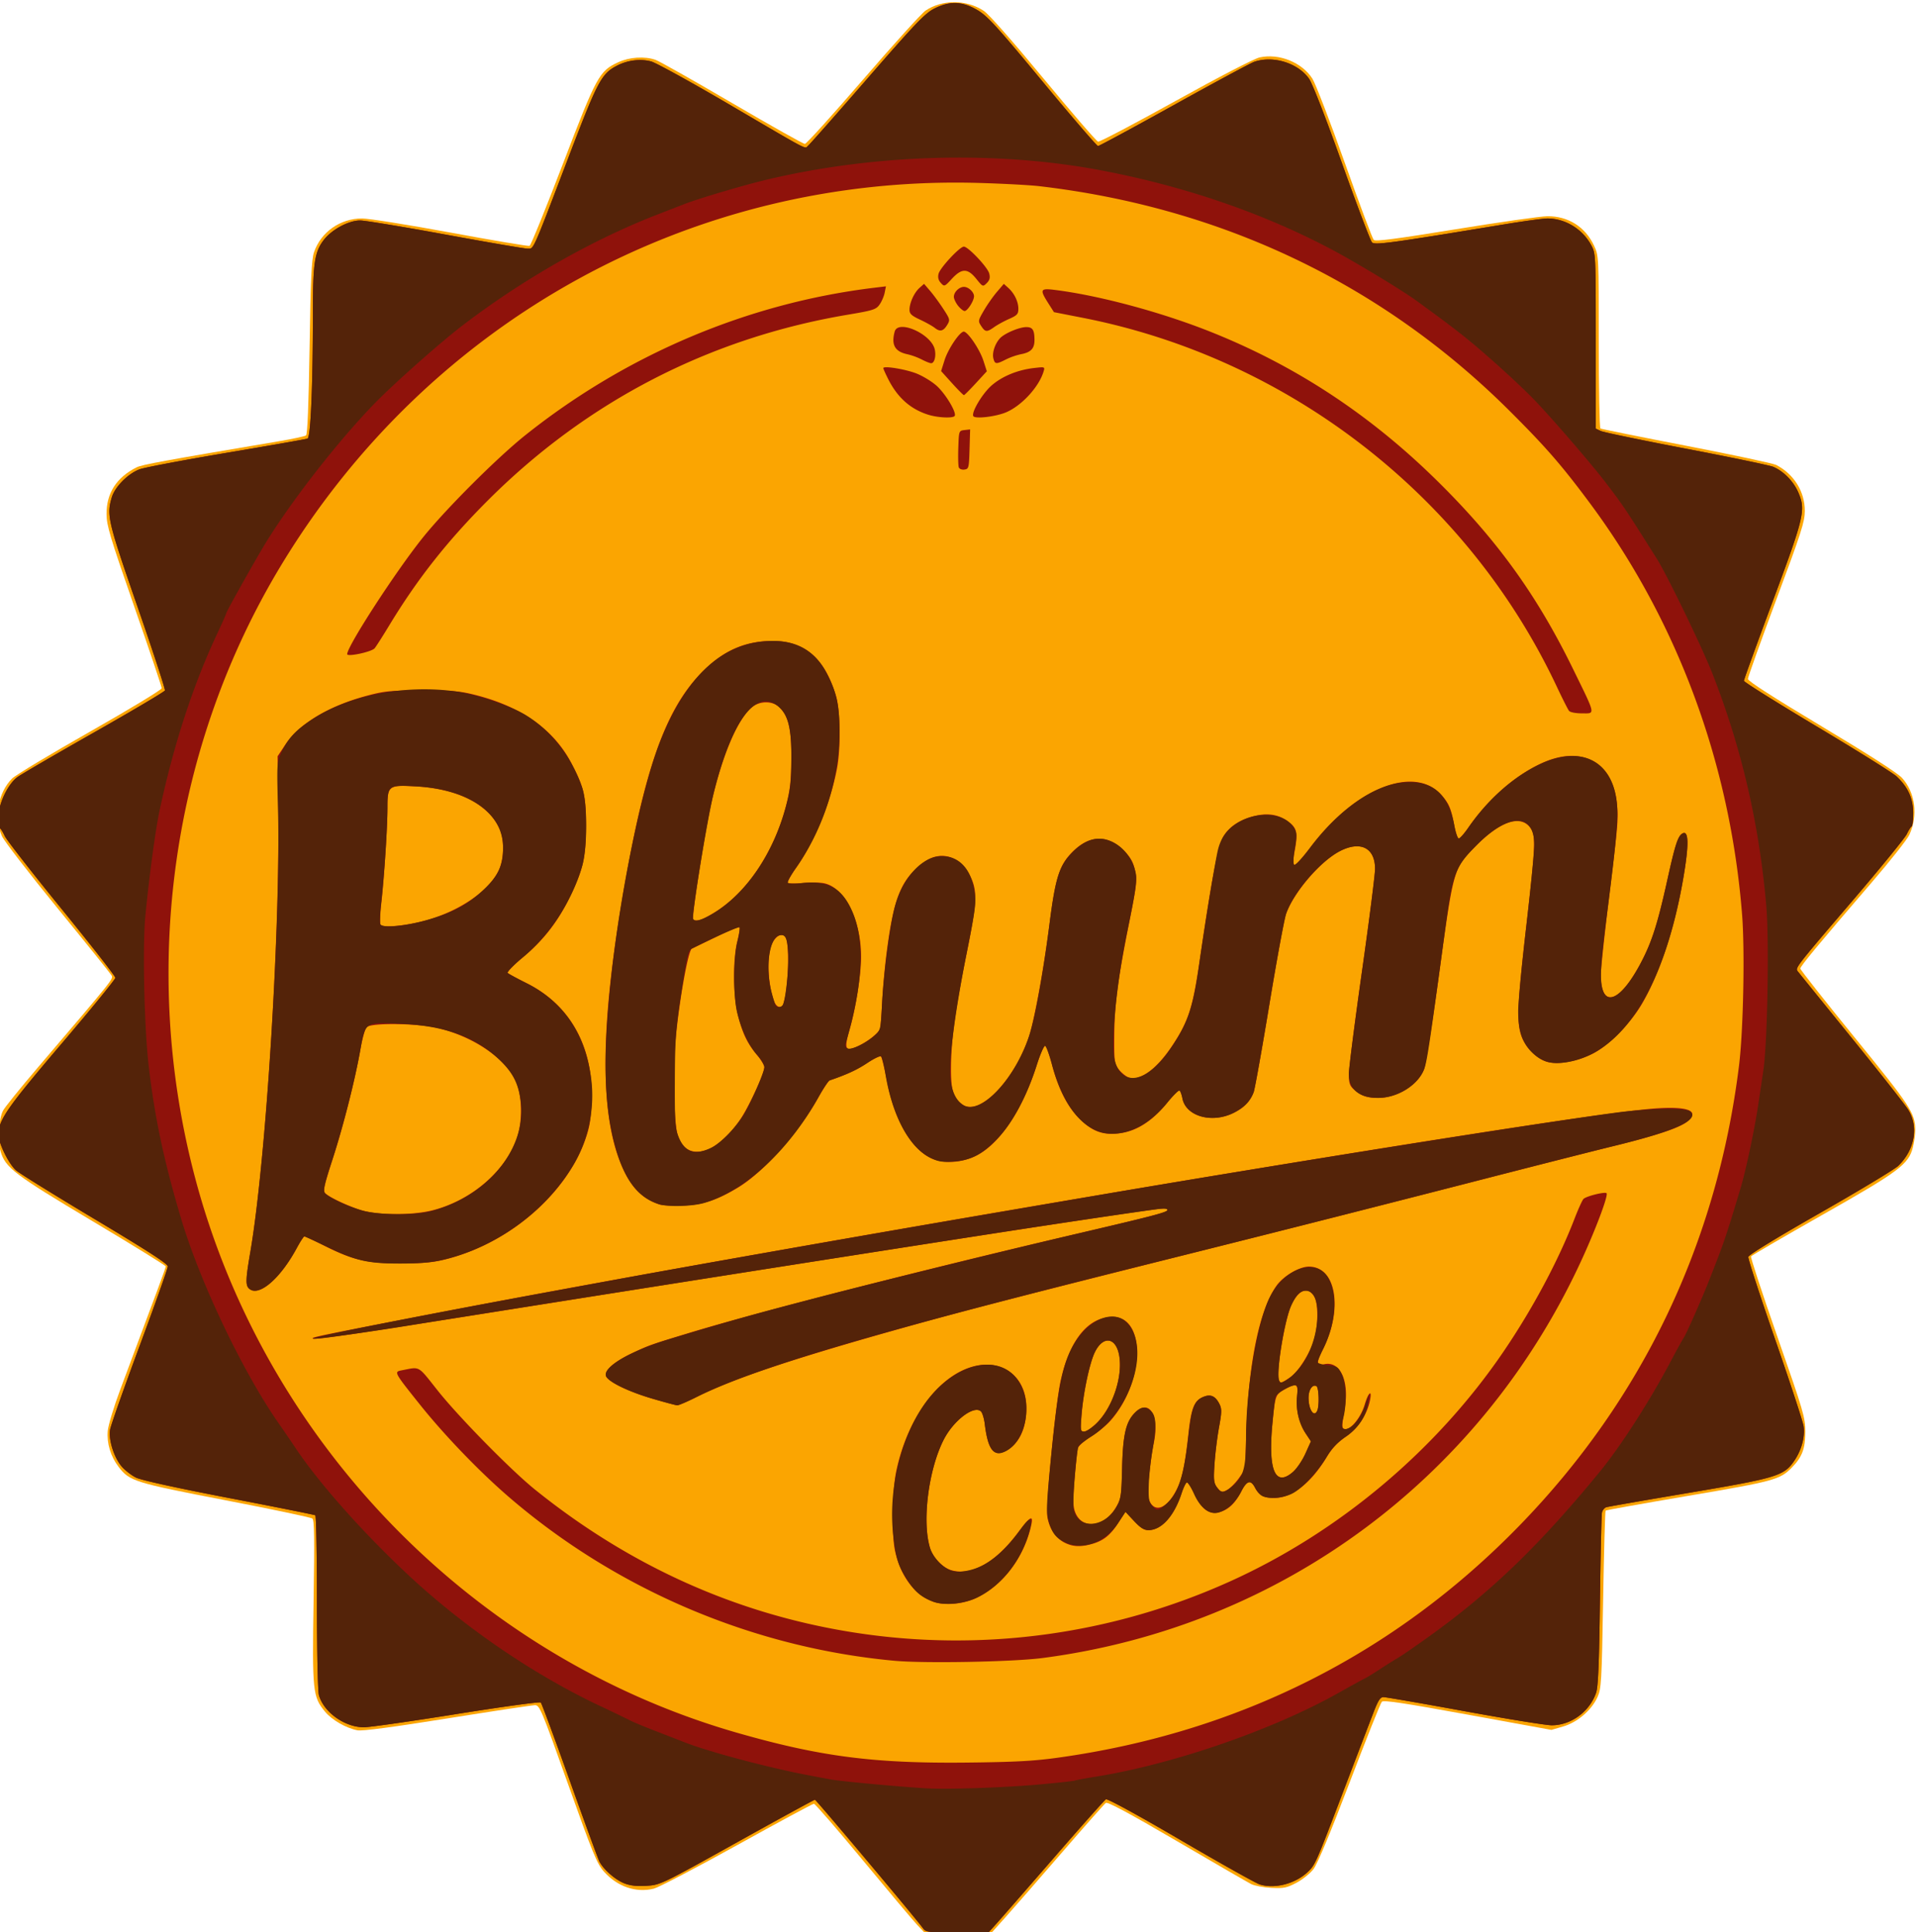 <?xml version="1.0" encoding="UTF-8"?>
<svg width="752.92" height="759.02" version="1.1" viewBox="0 0 199.21 200.82" xmlns="http://www.w3.org/2000/svg" xmlns:cc="http://creativecommons.org/ns#" xmlns:dc="http://purl.org/dc/elements/1.1/" xmlns:rdf="http://www.w3.org/1999/02/22-rdf-syntax-ns#">
 <path d="m95.32 200.07c-0.408-0.43-2.94-3.442-5.626-6.69-2.686-3.25-4.986-5.907-5.112-5.907s-3.714 1.933-7.975 4.296c-4.26 2.362-8.152 4.397-8.649 4.522-1.86 0.467-3.816-0.2-5.207-1.778-0.717-0.813-1.158-1.89-3.728-9.104-2.758-7.74-2.943-8.182-3.427-8.182-0.281 0-4.379 0.619-9.107 1.376-5.728 0.917-8.842 1.33-9.336 1.237-1.173-0.22-2.654-1.067-3.367-1.927-1.29-1.554-1.35-2.125-1.199-11.482 0.106-6.577 0.08-8.437-0.125-8.603-0.144-0.116-4.208-0.972-9.032-1.902-9.474-1.827-9.97-1.982-11.108-3.472-0.824-1.078-1.237-2.45-1.125-3.732 0.053-0.597 0.64-2.537 1.31-4.324 4.1-10.95 4.718-12.625 4.718-12.775 0-0.091-3.416-2.202-7.592-4.692-8.166-4.867-9.096-5.576-9.58-7.3-0.324-1.158-0.187-3.335 0.265-4.202 0.177-0.34 1.806-2.358 3.62-4.486 8.037-9.427 7.856-9.201 7.645-9.577-0.11-0.195-2.62-3.32-5.579-6.942-2.958-3.622-5.567-7.003-5.797-7.513-0.871-1.927-0.414-4.534 1.051-5.997 0.356-0.355 4-2.548 8.098-4.873s7.45-4.355 7.45-4.511c0-0.157-1.287-3.985-2.861-8.507-2.508-7.208-2.863-8.39-2.872-9.582-0.016-2.185 1.028-3.815 3.117-4.868 0.554-0.279 2.78-0.687 14.764-2.708 1.44-0.242 2.721-0.518 2.846-0.612 0.155-0.115 0.275-3.077 0.371-9.14 0.115-7.154 0.207-9.156 0.46-9.894 0.718-2.105 2.719-3.515 4.99-3.515 0.688 0 4.836 0.662 9.215 1.47 4.38 0.809 8.069 1.43 8.197 1.381s1.678-3.862 3.444-8.473c3.532-9.218 3.791-9.695 5.758-10.61 1.176-0.546 2.756-0.649 3.895-0.252 0.385 0.134 3.968 2.157 7.963 4.496 3.995 2.338 7.394 4.246 7.553 4.239 0.158-7e-3 2.88-3.018 6.048-6.69 3.168-3.673 6.09-6.9 6.493-7.169 1.743-1.167 4.24-1.155 6.044 0.028 0.527 0.346 2.947 3.087 6.22 7.048 2.947 3.565 5.494 6.513 5.661 6.55 0.167 0.038 3.795-1.868 8.06-4.235 4.556-2.528 8.155-4.393 8.721-4.52 2.016-0.45 4.412 0.514 5.49 2.21 0.322 0.508 1.833 4.431 3.357 8.719 1.524 4.287 2.88 7.903 3.015 8.035 0.184 0.182 2.273-0.089 8.517-1.104 4.55-0.74 8.838-1.35 9.53-1.356 2.152-0.02 3.94 1.106 4.848 3.055 0.487 1.044 0.488 1.064 0.49 9.973 1e-3 4.91 0.08 8.975 0.176 9.034 0.095 0.059 4.116 0.87 8.935 1.801 4.818 0.932 9.017 1.827 9.33 1.989 1.85 0.954 2.98 2.778 2.973 4.797-4e-3 1.105-0.373 2.253-2.958 9.183-1.625 4.357-2.955 8.074-2.955 8.261 0 0.224 2.605 1.899 7.65 4.918 4.944 2.96 7.904 4.86 8.37 5.374 1.376 1.521 1.68 3.897 0.758 5.903-0.22 0.478-1.979 2.705-3.907 4.947-5.567 6.473-7.425 8.715-7.425 8.96 0 0.125 2.54 3.349 5.645 7.163 5.832 7.165 6.294 7.872 6.294 9.645 0 0.446-0.11 1.245-0.244 1.776-0.445 1.766-1.44 2.508-9.434 7.034-3.998 2.263-7.32 4.199-7.384 4.3-0.063 0.102 1.18 3.887 2.761 8.411 2.696 7.712 2.876 8.324 2.88 9.794 7e-3 1.762-0.326 2.648-1.407 3.751-1.217 1.243-1.842 1.413-10.749 2.925-4.676 0.794-8.545 1.486-8.598 1.538-0.053 0.053-0.168 4.225-0.256 9.271-0.15 8.603-0.187 9.234-0.588 10.116-0.623 1.37-2.087 2.622-3.566 3.052l-1.22 0.354-8.693-1.586c-6.703-1.223-8.747-1.53-8.932-1.337-0.132 0.137-1.64 3.918-3.351 8.402-2.002 5.246-3.336 8.449-3.743 8.982-0.348 0.456-1.149 1.1-1.78 1.431-1.013 0.53-1.322 0.593-2.615 0.526-0.806-0.041-1.749-0.22-2.094-0.397-0.346-0.178-3.822-2.19-7.725-4.472-4.96-2.9-7.18-4.092-7.371-3.959-0.15 0.105-2.225 2.45-4.61 5.21-2.384 2.76-4.99 5.747-5.789 6.638l-1.453 1.62h-7.002z" fill="#fba501"/>
 <path d="m95.95 200.46c-0.81-1.113-11.14-13.406-11.265-13.406-0.08 0-3.722 1.992-8.093 4.426-7.827 4.36-7.969 4.427-9.372 4.52-1.01 0.066-1.688-7e-3 -2.328-0.25-0.927-0.354-2.163-1.43-2.602-2.265-0.136-0.26-1.524-4.047-3.084-8.417s-2.914-8.024-3.01-8.12c-0.094-0.094-4.041 0.447-8.771 1.203-4.73 0.757-9.053 1.375-9.608 1.374-1.999-4e-3 -4.18-1.564-4.677-3.344-0.117-0.422-0.204-4.511-0.205-9.658 0-4.91-0.077-8.974-0.17-9.031-0.093-0.058-4.116-0.863-8.94-1.79-5.45-1.047-9.112-1.85-9.674-2.122-0.498-0.24-1.191-0.782-1.54-1.202-0.783-0.943-1.34-2.739-1.172-3.783 0.068-0.423 1.444-4.33 3.06-8.681 1.615-4.352 2.936-8.082 2.936-8.29 0-0.272-2.1-1.63-7.593-4.912-4.175-2.496-7.861-4.782-8.19-5.082-0.775-0.707-1.81-2.831-1.81-3.713 0-1.504 0.886-2.78 6.566-9.45 3.07-3.605 5.581-6.683 5.581-6.841s-2.51-3.372-5.577-7.142c-3.068-3.77-5.73-7.185-5.917-7.587-0.187-0.403-0.41-0.763-0.497-0.802-0.086-0.038-0.157-0.57-0.157-1.184 0-1.363 0.956-3.384 1.956-4.136 0.364-0.274 3.945-2.36 7.957-4.636s7.334-4.244 7.383-4.374c0.048-0.13-1.231-4.044-2.844-8.697-3.09-8.915-3.231-9.52-2.675-11.38 0.33-1.098 1.696-2.473 2.9-2.916 0.51-0.188 4.58-0.958 9.043-1.711 4.464-0.753 8.242-1.418 8.397-1.477 0.326-0.125 0.556-5.521 0.557-13.094 0-5.13 0.174-6.296 1.123-7.538 0.84-1.1 2.587-2.039 3.794-2.039 0.49 0 4.478 0.659 8.862 1.464 4.385 0.805 8.22 1.464 8.523 1.464 0.673 0 0.436 0.527 4.214-9.373 3.099-8.122 3.469-8.818 5.132-9.666 1.09-0.555 2.405-0.712 3.5-0.418 0.494 0.133 4.075 2.103 7.957 4.377 8.811 5.164 7.953 4.715 8.362 4.378 0.184-0.152 2.951-3.287 6.15-6.967 4.97-5.718 5.977-6.775 6.933-7.266 1.622-0.834 2.917-0.794 4.504 0.14 1.045 0.615 1.993 1.654 6.766 7.422 3.053 3.69 5.648 6.708 5.767 6.708 0.12 0 3.666-1.915 7.881-4.256 4.215-2.342 7.973-4.365 8.35-4.496 1.958-0.681 4.546 0.118 5.703 1.76 0.346 0.492 1.743 4.078 3.417 8.774 1.558 4.368 2.962 8.073 3.121 8.233 0.3 0.3 1.962 0.074 13.757-1.876 2.033-0.336 4.049-0.61 4.478-0.61 1.849 0 3.651 1.104 4.555 2.792 0.459 0.856 0.464 0.972 0.464 9.96v9.092l0.524 0.245c0.288 0.134 4.287 0.964 8.887 1.845 4.6 0.88 8.66 1.725 9.021 1.875 1.077 0.45 2.115 1.508 2.614 2.664 0.787 1.828 0.633 2.483-2.683 11.384-1.632 4.384-2.968 8.073-2.968 8.196 0 0.124 3.416 2.265 7.592 4.76 4.176 2.493 7.904 4.827 8.284 5.185 1.179 1.11 1.717 2.301 1.717 3.798 0 0.724-0.07 1.347-0.157 1.385-0.086 0.039-0.314 0.4-0.506 0.802s-2.722 3.507-5.623 6.9c-5.97 6.981-5.991 7.009-5.708 7.372 0.112 0.143 2.606 3.224 5.542 6.847 2.936 3.622 5.603 7.006 5.926 7.519 1.117 1.774 0.695 4.18-1.027 5.845-0.367 0.356-4.009 2.551-8.092 4.88-4.577 2.61-7.45 4.37-7.49 4.587-0.036 0.195 1.218 4.053 2.786 8.573s2.904 8.597 2.967 9.058c0.15 1.092-0.235 2.478-0.994 3.58-1.066 1.546-1.82 1.774-10.977 3.316-4.493 0.757-8.333 1.426-8.535 1.487-0.201 0.061-0.407 0.316-0.458 0.567-0.05 0.252-0.144 4.381-0.207 9.177-0.086 6.489-0.188 8.928-0.397 9.533-0.681 1.975-2.608 3.389-4.62 3.389-0.573 0-4.645-0.66-9.047-1.464-4.401-0.805-8.195-1.464-8.43-1.464-0.338 0-0.555 0.334-1.05 1.62-0.345 0.892-1.771 4.625-3.172 8.297-2.852 7.48-2.878 7.538-3.703 8.303-1.3 1.205-3.44 1.738-4.965 1.236-0.42-0.139-4.125-2.217-8.231-4.619-4.39-2.566-7.574-4.304-7.725-4.217-0.142 0.082-2.545 2.783-5.34 6.003-2.797 3.22-5.485 6.302-5.973 6.848l-0.89 0.993h-3.24c-2.936 0-3.269-0.037-3.53-0.394zm13.975-17.774c18.75-2.604 34.949-10.745 47.944-24.096 12.8-13.15 20.556-29.382 22.843-47.81 0.45-3.62 0.62-11.95 0.321-15.728-1.244-15.74-6.727-30.543-15.863-42.822-2.89-3.884-4.525-5.764-8.232-9.463-13.234-13.21-29.903-21.189-48.917-23.416-1.037-0.121-3.959-0.276-6.493-0.344-29.538-0.79-56.808 14.177-72.264 39.662-11.427 18.841-14.711 42.053-9.009 63.67 7.306 27.697 29.054 49.959 56.453 57.788 8.585 2.453 14.134 3.168 23.773 3.065 4.952-0.053 6.953-0.16 9.444-0.506zm-16.985-10.076c-14.662-1.352-28.831-7.364-40.005-16.975-3.085-2.653-6.723-6.43-9.292-9.644-2.699-3.377-2.715-3.409-1.912-3.564 1.974-0.38 1.632-0.572 3.77 2.119 2.187 2.75 7.618 8.276 10.102 10.278 9.89 7.968 21.014 12.951 33.148 14.85 13.249 2.072 26.802 0.229 39.077-5.315 11.321-5.113 21.465-13.647 28.449-23.934 3.024-4.455 5.669-9.415 7.36-13.8 0.377-0.978 0.788-1.883 0.914-2.012 0.284-0.29 2.222-0.773 2.398-0.598 0.188 0.188-0.895 3.15-2.29 6.268-10.328 23.072-31.38 38.786-56.325 42.043-3.091 0.403-12.262 0.573-15.394 0.284zm3.971-6.16c-1.867-0.69-3.321-2.64-3.892-5.22-0.385-1.74-0.316-6.27 0.127-8.364 1.108-5.233 4.075-9.467 7.488-10.686 3.268-1.168 6.024 0.731 6.024 4.149 0 2.155-0.767 3.76-2.134 4.466-1.269 0.656-1.865-0.104-2.189-2.789-0.073-0.603-0.26-1.201-0.415-1.33-0.758-0.628-2.86 0.994-3.866 2.983-1.578 3.121-2.25 8.478-1.41 11.223 0.317 1.03 1.342 2.086 2.27 2.335 2.117 0.57 4.594-0.86 6.921-3.993 1.184-1.594 1.564-1.811 1.34-0.765-0.715 3.333-2.873 6.234-5.647 7.589-1.415 0.69-3.375 0.862-4.617 0.403zm13.731-6.11c-0.934-0.468-1.62-1.5-1.802-2.707-0.18-1.196 0.835-11.616 1.37-14.072 0.937-4.306 2.874-6.691 5.432-6.691 3.459 0 3.312 6.751-0.235 10.774-0.45 0.51-1.38 1.273-2.065 1.695-0.73 0.45-1.285 0.95-1.34 1.207-0.05 0.24-0.198 1.634-0.328 3.097-0.178 2.009-0.176 2.84 8e-3 3.397 0.658 1.989 3.025 1.775 4.294-0.388 0.52-0.886 0.56-1.138 0.629-4.038 0.083-3.46 0.382-4.794 1.286-5.736 1.54-1.605 2.66 0.256 1.97 3.27-0.106 0.46-0.3 1.842-0.431 3.072-0.195 1.817-0.187 2.345 0.042 2.823 0.587 1.226 1.826 0.697 2.786-1.19 0.589-1.158 0.877-2.513 1.242-5.837 0.306-2.785 0.616-3.502 1.674-3.879 0.686-0.244 1.16 3e-3 1.558 0.811 0.237 0.484 0.229 0.85-0.056 2.397a39.607 39.607 0 0 0-0.464 3.8c-0.117 1.795-0.089 2.023 0.304 2.498 0.41 0.496 0.463 0.506 1.015 0.205 0.32-0.175 0.867-0.724 1.217-1.22l0.635-0.902 0.134-4.008c0.238-7.16 1.386-12.657 3.156-15.118 0.711-0.989 2.364-1.957 3.339-1.957 2.848 0 3.584 4.43 1.436 8.649-0.675 1.326-0.648 1.699 0.112 1.508 1.667-0.418 2.67 1.66 2.189 4.536-0.338 2.02-0.337 2.118 0.02 2.192 0.573 0.119 1.655-1.215 2.036-2.51 0.377-1.28 0.792-1.662 0.568-0.523-0.303 1.536-1.226 2.945-2.501 3.815-0.896 0.61-1.451 1.206-2.05 2.197-1.6 2.645-3.576 4.182-5.377 4.182-1.111 0-1.607-0.259-2.018-1.052-0.454-0.877-0.854-0.774-1.439 0.372-0.622 1.22-1.31 1.882-2.228 2.145-1.07 0.306-1.847-0.238-2.613-1.828-0.346-0.717-0.715-1.277-0.82-1.243-0.106 0.033-0.346 0.533-0.535 1.11-0.778 2.382-2.085 3.839-3.448 3.84-0.46 1e-3 -0.837-0.239-1.503-0.953l-0.89-0.954-0.727 1.134c-0.83 1.295-1.561 1.882-2.759 2.213-1.183 0.327-1.982 0.29-2.823-0.132zm23.73-7.364c0.39-0.342 0.967-1.195 1.282-1.896l0.573-1.275-0.535-0.807c-0.718-1.083-1.049-2.5-0.906-3.881 0.137-1.324-0.036-1.414-1.327-0.69-0.93 0.522-0.95 0.585-1.245 3.698-0.446 4.722 0.326 6.457 2.158 4.851zm-20.419-5.062c1.693-1.673 2.745-4.858 2.339-7.078-0.344-1.877-1.679-2.026-2.524-0.283-0.535 1.103-1.182 4.17-1.371 6.502-0.132 1.625-0.116 1.733 0.265 1.733 0.224 0 0.805-0.393 1.291-0.874zm22.948-1.338c0.21-0.546 0.144-2.353-0.091-2.498-0.407-0.25-0.829 0.359-0.829 1.195 0 1.269 0.604 2.124 0.92 1.303zm-2.773-3.467c0.758-0.524 1.926-2.345 2.37-3.696 0.503-1.53 0.528-3.974 0.048-4.705-0.65-0.991-1.558-0.674-2.293 0.803-0.707 1.422-1.668 7.086-1.345 7.928 0.143 0.372 0.242 0.345 1.22-0.33zm-66.322 2.266c-2.398-0.703-4.415-1.661-4.794-2.277-0.344-0.558 0.748-1.557 2.7-2.47 1.796-0.84 1.765-0.829 5.864-2.079 6.911-2.108 24.405-6.595 39.167-10.046 9.21-2.153 10.577-2.507 10.577-2.738 0-0.103-0.119-0.186-0.264-0.186-1.082 0-28.165 4.18-64.98 10.031-19.511 3.101-22.99 3.622-23.505 3.517-0.44-0.09 0.405-0.266 12.3-2.565 37.505-7.247 117.11-20.622 127.07-21.35 3.37-0.246 4.65 0.209 3.524 1.251-0.757 0.701-3.024 1.473-7.75 2.64-2.305 0.568-8.95 2.261-14.767 3.762a5839.8 5839.8 0 0 1-28.066 7.124c-20.9 5.252-25.386 6.416-32.673 8.48-10.439 2.958-16.125 4.884-19.737 6.688-1.005 0.502-1.948 0.909-2.094 0.903s-1.303-0.314-2.57-0.685zm-41.952-11.474c-0.345-0.345-0.318-0.994 0.159-3.778 1.616-9.438 3.077-32.6 2.905-46.067l-0.07-5.453 0.784-1.179c1.465-2.206 4.513-4.045 8.46-5.104 1.858-0.498 2.437-0.555 5.732-0.561 3.087-6e-3 3.954 0.065 5.491 0.45 4.864 1.217 8.247 3.614 10.078 7.138 1.3 2.504 1.502 3.378 1.498 6.503-4e-3 3.283-0.283 4.503-1.7 7.423-1.229 2.537-2.703 4.428-4.83 6.203-0.976 0.813-1.696 1.556-1.6 1.65 0.096 0.095 0.975 0.57 1.954 1.057 4.357 2.166 6.779 6.303 6.778 11.582 0 1.51-0.124 2.766-0.36 3.657-1.592 5.994-7.671 11.58-14.586 13.403-1.414 0.372-2.383 0.473-4.713 0.486-3.571 0.022-5.105-0.32-8.023-1.783-1.117-0.56-2.095-1.02-2.175-1.02-0.08-1e-3 -0.436 0.54-0.792 1.2-1.752 3.255-4.02 5.16-4.99 4.193zm19.102-8.108c4.005-1.023 7.527-4.03 8.75-7.473 0.552-1.556 0.58-3.955 0.062-5.516-0.83-2.501-4.284-4.989-8.268-5.956-2.08-0.504-6.953-0.562-7.4-0.088-0.164 0.173-0.455 1.208-0.648 2.3-0.576 3.254-1.733 7.835-2.87 11.364-0.903 2.797-1.025 3.358-0.783 3.595 0.5 0.49 2.853 1.557 4.105 1.86 1.84 0.445 5.129 0.405 7.052-0.086zm-0.713-30.124c3.483-0.965 6.538-3.047 7.557-5.148 0.627-1.293 0.64-3.385 0.03-4.58-1.251-2.448-4.396-3.98-8.642-4.21-2.826-0.154-2.924-0.08-2.924 2.236 0 1.99-0.347 7.336-0.647 9.984-0.12 1.062-0.152 2.04-0.07 2.171 0.207 0.336 2.728 0.093 4.696-0.453zm24.295 29.517c-1.734-0.565-2.877-1.688-3.809-3.74-2.547-5.608-2.403-15.417 0.457-30.995 2.164-11.787 4.377-17.447 8.226-21.043 2.059-1.922 4.188-2.787 6.871-2.792 3.355-6e-3 5.441 1.81 6.6 5.748 0.44 1.49 0.495 5.32 0.109 7.423-0.666 3.616-2.318 7.645-4.284 10.443-0.521 0.742-0.9 1.424-0.843 1.517 0.057 0.092 0.747 0.108 1.533 0.035s1.772-0.068 2.191 0.01c2.172 0.407 3.88 3.754 3.891 7.623 5e-3 1.832-0.54 5.336-1.167 7.495-0.595 2.05-0.5 2.366 0.583 1.934 1.093-0.436 2.477-1.495 2.571-1.967 0.048-0.237 0.142-1.513 0.21-2.835 0.07-1.323 0.27-3.533 0.446-4.912 0.757-5.926 1.514-7.762 3.937-9.543 1.639-1.204 3.682-0.636 4.68 1.302 0.853 1.654 0.822 2.698-0.234 7.925-1.213 6.004-1.652 9.144-1.68 12.023-0.024 2.522 0.23 3.335 1.249 4.001 1.73 1.132 5.26-2.481 6.806-6.965 0.58-1.684 1.558-6.992 2.178-11.818 0.628-4.886 1.027-6.14 2.395-7.517 1.786-1.797 3.705-1.821 5.397-0.067 0.668 0.693 0.927 1.168 1.107 2.034 0.213 1.022 0.156 1.526-0.598 5.295-1.2 6.003-1.545 8.601-1.569 11.832-0.02 2.59 0.02 2.913 0.416 3.45 0.24 0.325 0.684 0.712 0.985 0.86 1.141 0.559 2.991-0.766 4.693-3.36 1.636-2.494 2.072-3.866 2.787-8.785 1.154-7.927 1.856-11.687 2.369-12.69 0.585-1.143 1.868-1.994 3.533-2.342 1.402-0.294 2.515-0.042 3.513 0.796 0.711 0.598 0.786 1.124 0.426 3.019-0.123 0.645-0.134 1.191-0.027 1.298 0.108 0.107 0.812-0.647 1.675-1.792 4.657-6.186 10.828-8.646 13.648-5.44 0.774 0.88 0.994 1.407 1.32 3.162 0.136 0.725 0.34 1.327 0.456 1.34 0.115 0.01 0.56-0.488 0.987-1.109 2.025-2.94 4.806-5.396 7.57-6.687 4.09-1.91 7.355-0.272 7.854 3.94 0.207 1.749 0.188 1.985-0.82 10.254-0.454 3.715-0.825 7.206-0.825 7.757 0 3.534 1.917 2.997 4.122-1.154 1.158-2.182 1.747-4.011 2.773-8.613 0.832-3.735 1.106-4.595 1.556-4.888 0.689-0.446 0.732 1.054 0.131 4.566-0.89 5.208-2.449 9.952-4.312 13.126-1.239 2.111-3.53 4.41-5.2 5.216-1.648 0.796-3.576 1.127-4.667 0.8-1.078-0.322-2.258-1.525-2.665-2.715-0.49-1.438-0.405-3.323 0.512-11.336 1.003-8.762 1.03-9.581 0.335-10.388-1.058-1.227-3.103-0.491-5.571 2.006-2.322 2.349-2.314 2.32-3.77 12.982-0.7 5.118-1.416 9.7-1.592 10.184-0.606 1.663-2.76 3.02-4.794 3.02-1.182 0-1.787-0.22-2.568-0.93-0.374-0.34-0.471-0.654-0.471-1.526 0-0.603 0.613-5.418 1.361-10.7 0.75-5.282 1.362-10.08 1.362-10.664 0-2.12-1.45-2.899-3.527-1.895-2.059 0.995-4.98 4.386-5.748 6.67-0.171 0.51-0.943 4.738-1.714 9.396-0.772 4.658-1.503 8.73-1.624 9.052-0.36 0.951-0.98 1.594-2.062 2.142-2.265 1.145-4.994 0.376-5.348-1.507-0.072-0.385-0.206-0.746-0.297-0.802-0.09-0.057-0.654 0.5-1.251 1.234-1.809 2.225-3.654 3.263-5.802 3.263-1.28 0-2.202-0.441-3.38-1.616-1.227-1.226-2.168-3.085-2.825-5.586-0.271-1.029-0.589-1.902-0.706-1.942-0.118-0.039-0.513 0.869-0.877 2.017-1.435 4.518-3.73 8.014-6.107 9.306-1.557 0.846-3.561 0.985-4.898 0.339-2.084-1.007-3.78-3.981-4.549-7.972-0.252-1.313-0.531-2.47-0.62-2.571-0.088-0.101-0.733 0.198-1.434 0.666-1.057 0.704-2.13 1.2-3.902 1.804-0.124 0.043-0.67 0.868-1.212 1.834-2.094 3.723-5.699 7.745-8.37 9.336-2.203 1.313-3.627 1.773-5.692 1.84-1.037 0.033-2.122-0.017-2.41-0.111zm5.127-5.76c1.029-0.429 2.49-1.85 3.426-3.331 0.899-1.423 2.34-4.606 2.34-5.17 0-0.199-0.337-0.764-0.749-1.256-1.013-1.21-1.506-2.23-1.987-4.11-0.52-2.025-0.554-5.817-0.071-7.738 0.184-0.734 0.282-1.387 0.217-1.452-0.064-0.064-1.134 0.378-2.377 0.983a822.86 822.86 0 0 1-2.574 1.249c-0.375 0.178-1.307 5.395-1.681 9.414-0.286 3.06-0.17 8.741 0.2 9.906 0.526 1.65 1.657 2.172 3.256 1.505zm7.718-15.05c0.553-1.439 0.706-6.545 0.211-7.04-0.407-0.406-1.063-4e-3 -1.411 0.863-0.52 1.299-0.387 4.16 0.274 5.895 0.234 0.613 0.74 0.767 0.926 0.282zm-7.281-9.442c3.435-2.054 6.28-6.24 7.566-11.132 0.433-1.647 0.539-2.56 0.562-4.852 0.031-3.15-0.29-4.556-1.248-5.454-0.681-0.64-1.928-0.668-2.747-0.064-1.53 1.13-3.212 5.079-4.356 10.222-0.627 2.817-2 11.625-1.851 11.867 0.2 0.323 0.867 0.134 2.074-0.587zm88.948-21.054c-0.116-0.144-0.689-1.278-1.273-2.521-9.267-19.702-27.779-34.112-49.235-38.325l-3.017-0.592-0.595-0.937c-0.894-1.406-0.826-1.56 0.608-1.384 4.591 0.563 11.041 2.29 16.18 4.33 8.734 3.468 16.417 8.482 23.325 15.22 6.342 6.187 10.591 12.028 14.379 19.765 2.45 5.006 2.387 4.705 0.979 4.705-0.66 0-1.23-0.11-1.351-0.261zm-126.97-5.891c0-0.832 5.075-8.649 7.883-12.143 2.398-2.983 7.727-8.304 10.653-10.636 10.518-8.385 23.118-13.71 36.214-15.302l1.236-0.15-0.135 0.672c-0.074 0.37-0.314 0.924-0.533 1.23-0.36 0.507-0.665 0.604-3.3 1.047-14.333 2.415-27.065 8.98-37.362 19.264-4.203 4.198-7.332 8.156-10.251 12.97-0.733 1.208-1.434 2.308-1.56 2.444-0.345 0.376-2.845 0.907-2.845 0.604zm63.557-19.412c-0.062-0.161-0.085-1.085-0.051-2.053 0.06-1.753 0.063-1.76 0.645-1.827l0.583-0.067-0.06 2.053c-0.057 1.95-0.083 2.057-0.532 2.12-0.264 0.038-0.522-0.062-0.585-0.226zm-3.169-5.473c-1.835-0.573-3.185-1.767-4.152-3.673-0.288-0.567-0.523-1.094-0.523-1.171 0-0.26 2.187 0.085 3.382 0.533 0.65 0.244 1.608 0.818 2.129 1.276 0.927 0.814 2.126 2.8 1.906 3.156-0.163 0.263-1.732 0.194-2.742-0.121zm4.68 0.148c-0.234-0.379 0.93-2.341 1.89-3.183 1.082-0.952 2.69-1.618 4.387-1.817 1.164-0.137 1.17-0.134 1.02 0.364-0.476 1.58-2.227 3.501-3.842 4.214-1.055 0.466-3.261 0.735-3.455 0.422zm-2.216-3.429-1.133-1.254 0.357-1.133c0.353-1.117 1.464-2.807 1.95-2.967 0.374-0.123 1.686 1.777 2.09 3.025l0.352 1.094-1.136 1.235c-0.625 0.679-1.184 1.24-1.241 1.245-0.058 5e-3 -0.615-0.555-1.239-1.245zm-3.16-2.466a6.84 6.84 0 0 0-1.466-0.537c-1.31-0.273-1.705-0.971-1.334-2.354 0.349-1.3 3.812 0.24 4.167 1.854 0.156 0.71-0.042 1.443-0.386 1.43-0.136-5e-3 -0.578-0.182-0.98-0.393zm7.458-0.106c-0.145-0.577 0.153-1.499 0.673-2.08 0.46-0.515 2.01-1.176 2.755-1.176 0.656 0 0.843 0.303 0.843 1.362 0 0.868-0.38 1.264-1.394 1.454a7.052 7.052 0 0 0-1.572 0.547c-1.015 0.517-1.151 0.506-1.305-0.107zm-6.096-3.178c-0.23-0.184-0.914-0.566-1.519-0.849-0.889-0.415-1.1-0.612-1.1-1.028 0-0.722 0.486-1.784 1.041-2.278l0.47-0.418 0.63 0.732c0.345 0.402 0.96 1.24 1.366 1.863 0.706 1.082 0.724 1.155 0.41 1.673-0.4 0.66-0.749 0.743-1.298 0.305zm4.83-0.19c-0.335-0.512-0.324-0.573 0.286-1.621 0.349-0.6 0.957-1.466 1.35-1.925l0.716-0.836 0.462 0.417c0.637 0.575 1.048 1.428 1.048 2.175 0 0.544-0.128 0.684-0.952 1.049-0.524 0.23-1.221 0.612-1.551 0.846-0.773 0.55-0.937 0.537-1.359-0.106zm-2.407-2.111c-0.238-0.303-0.434-0.72-0.434-0.926 0-0.488 0.553-1.032 1.048-1.032 0.47 0 1.047 0.537 1.047 0.975 0 0.466-0.677 1.534-0.973 1.534-0.14 0-0.449-0.248-0.688-0.551zm-1.788-2.368c-0.256-0.283-0.329-0.579-0.234-0.953 0.156-0.622 2.204-2.82 2.627-2.82 0.45 0 2.475 2.146 2.638 2.795 0.111 0.442 0.047 0.69-0.258 0.995-0.402 0.401-0.413 0.396-1.084-0.438-0.902-1.12-1.513-1.121-2.544-6e-3 -0.76 0.823-0.78 0.83-1.145 0.427z" fill="#8f120b"/>
 <path d="m95.95 200.46c-0.81-1.113-11.14-13.406-11.265-13.406-0.08 0-3.722 1.992-8.093 4.426-7.827 4.36-7.969 4.427-9.372 4.52-1.01 0.066-1.688-7e-3 -2.328-0.25-0.927-0.354-2.163-1.43-2.602-2.265-0.136-0.26-1.524-4.047-3.084-8.417s-2.914-8.024-3.01-8.12c-0.094-0.094-4.041 0.447-8.771 1.203-4.73 0.757-9.053 1.375-9.608 1.374-1.999-4e-3 -4.18-1.564-4.677-3.344-0.117-0.422-0.204-4.511-0.205-9.658 0-4.91-0.077-8.974-0.17-9.031-0.093-0.058-4.116-0.863-8.94-1.79-5.45-1.047-9.112-1.85-9.674-2.122-0.498-0.24-1.191-0.782-1.54-1.202-0.783-0.943-1.34-2.739-1.172-3.783 0.068-0.423 1.444-4.33 3.06-8.681 1.615-4.352 2.936-8.082 2.936-8.29 0-0.272-2.1-1.63-7.593-4.912-4.175-2.496-7.861-4.782-8.19-5.082-0.775-0.707-1.81-2.831-1.81-3.713 0-1.504 0.886-2.78 6.566-9.45 3.07-3.605 5.581-6.683 5.581-6.841s-2.51-3.372-5.577-7.142c-3.068-3.77-5.73-7.185-5.917-7.587-0.187-0.403-0.41-0.763-0.497-0.802-0.086-0.038-0.157-0.57-0.157-1.184 0-1.363 0.956-3.384 1.956-4.136 0.364-0.274 3.945-2.36 7.957-4.636s7.334-4.244 7.383-4.374c0.048-0.13-1.231-4.044-2.844-8.697-3.09-8.915-3.231-9.52-2.675-11.38 0.33-1.098 1.696-2.473 2.9-2.916 0.51-0.188 4.58-0.958 9.043-1.711 4.464-0.753 8.242-1.418 8.397-1.477 0.326-0.125 0.556-5.521 0.557-13.094 0-5.13 0.174-6.296 1.123-7.538 0.84-1.1 2.587-2.039 3.794-2.039 0.49 0 4.478 0.659 8.862 1.464 4.385 0.805 8.22 1.464 8.523 1.464 0.673 0 0.436 0.527 4.214-9.373 3.099-8.122 3.469-8.818 5.132-9.666 1.09-0.555 2.405-0.712 3.5-0.418 0.494 0.133 4.075 2.103 7.957 4.377 8.811 5.164 7.953 4.715 8.362 4.378 0.184-0.152 2.951-3.287 6.15-6.967 4.97-5.718 5.977-6.775 6.933-7.266 1.622-0.834 2.917-0.794 4.504 0.14 1.045 0.615 1.993 1.654 6.766 7.422 3.053 3.69 5.648 6.708 5.767 6.708 0.12 0 3.666-1.915 7.881-4.256 4.215-2.342 7.973-4.365 8.35-4.496 1.958-0.681 4.546 0.118 5.703 1.76 0.346 0.492 1.743 4.078 3.417 8.774 1.558 4.368 2.962 8.073 3.121 8.233 0.3 0.3 1.962 0.074 13.757-1.876 2.033-0.336 4.049-0.61 4.478-0.61 1.849 0 3.651 1.104 4.555 2.792 0.459 0.856 0.464 0.972 0.464 9.96v9.092l0.524 0.245c0.288 0.134 4.287 0.964 8.887 1.845 4.6 0.88 8.66 1.725 9.021 1.875 1.077 0.45 2.115 1.508 2.614 2.664 0.787 1.828 0.633 2.483-2.683 11.384-1.632 4.384-2.968 8.073-2.968 8.196 0 0.124 3.416 2.265 7.592 4.76 4.176 2.493 7.904 4.827 8.284 5.185 1.179 1.11 1.717 2.301 1.717 3.798 0 0.724-0.07 1.347-0.157 1.385-0.086 0.039-0.314 0.4-0.506 0.802s-2.722 3.507-5.623 6.9c-5.97 6.981-5.991 7.009-5.708 7.372 0.112 0.143 2.606 3.224 5.542 6.847 2.936 3.622 5.603 7.006 5.926 7.519 1.117 1.774 0.695 4.18-1.027 5.845-0.367 0.356-4.009 2.551-8.092 4.88-4.577 2.61-7.45 4.37-7.49 4.587-0.036 0.195 1.218 4.053 2.786 8.573s2.904 8.597 2.967 9.058c0.15 1.092-0.235 2.478-0.994 3.58-1.066 1.546-1.82 1.774-10.977 3.316-4.493 0.757-8.333 1.426-8.535 1.487-0.201 0.061-0.407 0.316-0.458 0.567-0.05 0.252-0.144 4.381-0.207 9.177-0.086 6.489-0.188 8.928-0.397 9.533-0.681 1.975-2.608 3.389-4.62 3.389-0.573 0-4.645-0.66-9.047-1.464-4.401-0.805-8.195-1.464-8.43-1.464-0.338 0-0.555 0.334-1.05 1.62-0.345 0.892-1.771 4.625-3.172 8.297-2.852 7.48-2.878 7.538-3.703 8.303-1.3 1.205-3.44 1.738-4.965 1.236-0.42-0.139-4.125-2.217-8.231-4.619-4.39-2.566-7.574-4.304-7.725-4.217-0.142 0.082-2.545 2.783-5.34 6.003-2.797 3.22-5.485 6.302-5.973 6.848l-0.89 0.993h-3.24c-2.936 0-3.269-0.037-3.53-0.394zm12.17-15.001c1.896-0.175 3.505-0.353 3.573-0.395 0.068-0.043 1.059-0.227 2.201-0.41 8.002-1.286 18.34-4.85 25.125-8.661 1.382-0.777 2.655-1.475 2.828-1.552 0.172-0.077 0.88-0.512 1.57-0.966a47.155 47.155 0 0 1 1.883-1.182c0.345-0.196 1.806-1.203 3.247-2.238 6.436-4.621 11.465-9.48 17.73-17.128 2.138-2.61 5.15-7.297 7.294-11.351 0.668-1.265 1.297-2.404 1.396-2.53 0.21-0.268 1.858-3.989 2.606-5.885 1.585-4.019 1.764-4.543 3.304-9.672 0.548-1.823 1.447-6.073 1.836-8.678 0.12-0.805 0.36-2.404 0.53-3.554 0.427-2.858 0.617-13.427 0.307-17.067-0.724-8.495-2.574-16.473-5.618-24.23-1.06-2.697-4.682-10.179-5.75-11.876-3.358-5.33-3.51-5.556-5.342-7.952-1.56-2.04-5.72-6.852-7.542-8.724-0.901-0.926-2.88-2.773-4.396-4.106-2.503-2.198-3.566-3.032-7.677-6.026-1.52-1.107-6.193-3.938-8.73-5.289-7.154-3.809-15.368-6.634-24.086-8.286-10.825-2.05-23.452-1.703-34.664 0.955-2.465 0.585-7.144 1.972-8.692 2.577-0.518 0.203-1.743 0.679-2.722 1.058-6.756 2.614-14.06 6.775-20.317 11.573-2.335 1.79-7.14 6.059-9.125 8.105-3.716 3.831-8.467 9.91-11.207 14.34-0.985 1.591-4.173 7.267-4.173 7.428 0 0.069-0.412 1.003-0.916 2.076-2.512 5.35-4.524 11.511-5.993 18.35-0.436 2.032-1.057 6.605-1.491 10.993-0.303 3.059-0.124 11.524 0.327 15.473 0.622 5.44 1.598 10.055 3.407 16.1 1.995 6.666 6.452 15.986 10.202 21.329 0.403 0.575 1.174 1.704 1.713 2.509 2.521 3.764 7.352 9.163 12.125 13.55 5.69 5.23 12.706 9.99 19.37 13.142a187.62 187.62 0 0 1 3.241 1.56c0.341 0.176 1.472 0.649 2.514 1.05 1.041 0.403 2.459 0.953 3.15 1.224 1.91 0.749 6.113 1.933 9.949 2.805 1.657 0.376 2.42 0.529 5.288 1.06 1.033 0.19 7.113 0.752 9.897 0.913 2.206 0.128 8.266-0.083 11.827-0.412zm-11.128-18.985c-1.29-0.496-1.889-1-2.726-2.293-0.93-1.436-1.165-2.192-1.444-4.64-0.52-4.57 0.714-9.88 3.118-13.414 3.19-4.69 8.356-5.754 10.181-2.098 1.261 2.527 0.194 6.269-1.984 6.959-0.966 0.306-1.514-0.6-1.8-2.98-0.074-0.604-0.26-1.202-0.416-1.331-0.758-0.628-2.86 0.994-3.866 2.983-1.578 3.121-2.25 8.478-1.41 11.223 0.297 0.965 1.307 2.053 2.173 2.338 0.538 0.178 1.005 0.179 1.815 5e-3 1.9-0.406 3.654-1.804 5.518-4.394 1-1.388 1.274-1.12 0.712 0.695-0.887 2.866-2.891 5.328-5.293 6.501-1.373 0.671-3.464 0.875-4.578 0.446zm13.716-6.16c-1.013-0.472-1.41-1-1.772-2.362-0.224-0.838-0.18-1.803 0.305-6.691 0.651-6.568 1.097-8.996 1.996-10.878 1.472-3.078 4.389-4.494 5.91-2.868 2.422 2.588 0.393 9.115-3.644 11.72-0.71 0.458-1.35 0.945-1.423 1.082-0.23 0.43-0.649 5.797-0.51 6.535 0.406 2.159 3.226 1.982 4.477-0.28 0.434-0.784 0.494-1.209 0.56-3.965 0.082-3.451 0.382-4.786 1.285-5.728 0.676-0.705 1.177-0.756 1.753-0.18 0.519 0.517 0.543 1.58 0.097 4.164-0.178 1.026-0.343 2.615-0.367 3.53-0.037 1.385 0.023 1.741 0.355 2.109 0.507 0.562 0.585 0.556 1.375-0.108 1.334-1.12 1.902-2.838 2.41-7.288 0.335-2.928 0.614-3.596 1.66-3.968 0.686-0.244 1.161 3e-3 1.558 0.811 0.237 0.484 0.23 0.85-0.052 2.386-0.183 0.997-0.394 2.68-0.469 3.738-0.113 1.602-0.077 2.013 0.214 2.457 0.445 0.677 0.772 0.67 1.61-0.034 1.189-0.998 1.443-1.891 1.448-5.08 7e-3 -5.044 1.128-11.774 2.411-14.472 1.53-3.216 5.013-4.333 6.21-1.991 0.92 1.801 0.68 4.664-0.61 7.263-0.314 0.633-0.57 1.245-0.57 1.36s0.47 0.256 1.047 0.313c0.975 0.098 1.075 0.162 1.458 0.941 0.47 0.953 0.54 3.2 0.146 4.594-0.291 1.03-0.053 1.35 0.703 0.946 0.629-0.336 1.258-1.292 1.68-2.549l0.301-0.9-0.087 0.774c-0.162 1.43-0.98 2.708-2.321 3.626-0.844 0.577-1.451 1.207-1.915 1.986-0.992 1.667-2.653 3.441-3.693 3.944-0.971 0.47-2.433 0.575-3.091 0.223-0.222-0.118-0.548-0.494-0.725-0.836-0.458-0.885-0.855-0.772-1.456 0.411-0.551 1.086-1.53 1.965-2.424 2.174-0.895 0.21-1.843-0.542-2.472-1.963-0.303-0.685-0.639-1.216-0.745-1.18-0.107 0.035-0.349 0.537-0.537 1.114-0.778 2.382-2.086 3.839-3.449 3.84-0.458 1e-3 -0.836-0.238-1.498-0.947l-0.884-0.948-0.806 1.21c-1.311 1.968-3.642 2.808-5.45 1.965zm23.665-7.337c0.39-0.342 0.967-1.195 1.282-1.896l0.573-1.275-0.535-0.807c-0.718-1.083-1.049-2.5-0.906-3.881 0.094-0.914 0.057-1.138-0.19-1.138-0.54 0-1.932 0.816-2.046 1.199-0.06 0.203-0.21 1.484-0.334 2.845-0.439 4.848 0.31 6.57 2.156 4.953zm-20.443-5.015c1.672-1.604 2.786-4.943 2.372-7.11-0.36-1.891-1.685-2.047-2.533-0.298-0.549 1.132-1.213 4.254-1.385 6.51-0.123 1.615-0.106 1.725 0.276 1.725 0.224 0 0.796-0.372 1.27-0.827zm22.972-1.385c0.21-0.546 0.144-2.353-0.091-2.498-0.407-0.25-0.829 0.359-0.829 1.195 0 1.269 0.604 2.124 0.92 1.303zm-1.706-4.595c2.026-2.67 2.355-7.83 0.5-7.83-0.602 0-1.042 0.47-1.575 1.681-0.681 1.547-1.512 6.825-1.201 7.634 0.12 0.31 0.193 0.306 0.811-0.055 0.374-0.218 1.033-0.861 1.465-1.43zm-67.39 3.39c-2.41-0.712-4.419-1.664-4.793-2.273-0.559-0.907 2.383-2.662 6.574-3.922 6.69-2.012 8.972-2.652 15.644-4.388 6.005-1.562 19.878-4.968 27.293-6.7 7.44-1.74 8.797-2.1 8.797-2.343 0-0.126-0.423-0.151-1.1-0.065-1.993 0.256-10.85 1.566-16.284 2.41-18.185 2.822-51.915 8.135-61.683 9.715-4.029 0.651-9.21 1.37-9.685 1.344-0.852-0.047 10.241-2.26 24.033-4.794 3.052-0.56 6.822-1.254 8.377-1.541 6.802-1.255 25.532-4.553 36.863-6.491 2.362-0.404 7.875-1.348 12.253-2.099 17.826-3.055 46.13-7.566 53.932-8.595 3.358-0.443 7.138-0.505 7.6-0.124 1.057 0.873-1.595 2.073-8.018 3.628-1.901 0.46-7.839 1.966-13.196 3.345-14.16 3.647-23.104 5.916-34.454 8.742-28.584 7.119-41.451 10.903-47.65 14.015-0.916 0.46-1.785 0.83-1.932 0.825-0.146-6e-3 -1.303-0.316-2.57-0.69zm-41.951-11.47c-0.347-0.346-0.318-0.993 0.169-3.835 1.637-9.563 3.174-34.318 2.862-46.105-0.122-4.613-0.114-4.735 0.358-5.75 0.688-1.48 1.478-2.329 3.213-3.46 3.833-2.498 9.57-3.616 14.861-2.896 2.157 0.293 5.682 1.477 7.276 2.442 2.684 1.626 4.807 4.35 5.909 7.58 0.556 1.632 0.551 6.225-0.01 8.155-1.051 3.623-3.348 7.15-6.177 9.486-0.953 0.787-1.654 1.51-1.557 1.606 0.098 0.096 0.957 0.563 1.91 1.039 3.884 1.937 6.137 5.24 6.76 9.913 0.409 3.068-0.27 6.377-1.846 9.007-2.903 4.842-8.021 8.559-13.574 9.857-1.191 0.279-2.46 0.388-4.488 0.386-3.352-4e-3 -4.54-0.283-7.66-1.796-1.162-0.563-2.17-1.024-2.24-1.024s-0.42 0.541-0.776 1.202c-1.752 3.255-4.02 5.16-4.99 4.193zm18.921-8.017c5.955-1.534 10.04-6.596 9.322-11.552-0.265-1.837-0.882-2.974-2.348-4.329-2.475-2.288-5.603-3.395-10.166-3.6-3.657-0.163-3.629-0.18-4.129 2.67-0.547 3.12-1.814 8.081-2.955 11.574-0.81 2.478-0.946 3.101-0.735 3.355 0.373 0.45 2.356 1.38 3.852 1.807 1.681 0.48 5.435 0.52 7.16 0.075zm-0.254-30.306c2.54-0.735 4.08-1.562 5.669-3.047 1.59-1.485 2.092-2.558 2.087-4.461-0.01-3.546-3.522-6.023-8.988-6.338-2.955-0.171-3.025-0.12-3.027 2.192-3e-3 2.136-0.325 7.06-0.644 9.836-0.123 1.073-0.168 2.098-0.098 2.278 0.176 0.46 2.59 0.238 5.001-0.46zm24.017 29.596c-2.354-0.715-3.819-2.767-4.785-6.705-1.008-4.11-1.083-9.106-0.25-16.836 0.975-9.067 3.198-19.766 5.102-24.565 2.777-6.995 6.662-10.454 11.74-10.454 2.513 0 4.364 1.098 5.522 3.277 1.073 2.02 1.382 3.421 1.372 6.236-0.017 4.873-1.705 10.112-4.539 14.093-0.524 0.736-0.9 1.422-0.837 1.525 0.064 0.102 0.668 0.124 1.342 0.047 2.788-0.314 4.251 0.465 5.315 2.83 1.393 3.1 1.189 7.629-0.621 13.756-0.097 0.327-0.038 0.507 0.195 0.596 0.425 0.162 1.927-0.56 2.774-1.333 0.65-0.594 0.653-0.604 0.798-3.404 0.161-3.093 0.801-7.97 1.3-9.906 0.792-3.076 2.863-5.345 4.875-5.343 1.833 0 3.026 1.261 3.42 3.61 0.2 1.202 0.136 1.716-0.84 6.635-1.177 5.94-1.83 10.939-1.667 12.746 0.127 1.396 0.579 2.374 1.32 2.86 1.813 1.185 5.534-2.805 6.964-7.466 0.59-1.924 1.402-6.475 2.017-11.303 0.623-4.898 1.017-6.12 2.426-7.527 1.2-1.197 2.379-1.605 3.59-1.243 1.474 0.44 2.645 1.828 2.967 3.518 0.13 0.68-0.08 2.073-0.904 6.01-1.116 5.327-1.735 11.766-1.288 13.396 0.767 2.8 3.343 2.3 5.702-1.106 1.84-2.658 2.412-4.278 3.02-8.55 0.678-4.76 1.736-11.228 2.015-12.313 0.349-1.36 1.159-2.34 2.46-2.976 2.127-1.041 4.625-0.662 5.463 0.829 0.262 0.467 0.27 0.776 0.048 2.064-0.154 0.898-0.183 1.591-0.071 1.703s0.794-0.616 1.678-1.79c2.955-3.926 6.512-6.436 9.566-6.752 3.041-0.315 4.782 1.116 5.397 4.435 0.138 0.747 0.346 1.367 0.46 1.38 0.116 0.011 0.561-0.488 0.99-1.109 2.062-2.986 4.712-5.331 7.477-6.62 4.226-1.968 7.434-0.403 7.955 3.88 0.19 1.565-0.042 4.232-1.031 11.852-0.673 5.177-0.754 6.785-0.394 7.814 0.55 1.578 2.186 0.395 3.892-2.816 1.172-2.207 1.784-4.108 2.778-8.625 0.81-3.684 1.095-4.58 1.551-4.876 0.689-0.446 0.732 1.052 0.132 4.566-1.98 11.608-6.464 18.529-12.46 19.232-1.401 0.165-2.36-0.155-3.31-1.102-0.972-0.972-1.4-2.27-1.399-4.242 1e-3 -0.87 0.378-4.83 0.838-8.797s0.836-7.789 0.836-8.492c0-3.343-2.656-3.34-5.97 6e-3 -2.252 2.273-2.506 2.933-3.247 8.434-1.63 12.092-1.917 14.016-2.217 14.836-0.61 1.663-2.762 3.02-4.791 3.02-1.982 0-3.044-0.885-3.044-2.536 0-0.521 0.612-5.276 1.36-10.565 0.75-5.29 1.362-10.103 1.362-10.698 1e-3 -2.206-1.525-2.964-3.686-1.83-2.053 1.077-4.756 4.22-5.537 6.438-0.208 0.59-1.005 4.884-1.772 9.542-0.768 4.658-1.495 8.73-1.617 9.052-0.361 0.952-0.98 1.594-2.062 2.142-2.265 1.145-4.994 0.376-5.348-1.507-0.072-0.385-0.206-0.746-0.297-0.802-0.09-0.057-0.663 0.51-1.272 1.26-1.691 2.08-3.688 3.21-5.71 3.228-2.76 0.025-5.053-2.613-6.278-7.22-0.27-1.014-0.587-1.875-0.704-1.915-0.118-0.039-0.513 0.869-0.877 2.017-1.02 3.21-2.513 6.008-4.06 7.603-1.634 1.685-2.758 2.274-4.59 2.405-1.149 0.083-1.565 0.018-2.355-0.363-2.244-1.085-4.018-4.4-4.736-8.85-0.145-0.894-0.345-1.677-0.446-1.739s-0.75 0.264-1.44 0.724c-1.045 0.697-2.077 1.173-3.897 1.798-0.131 0.045-0.62 0.77-1.085 1.613-3.12 5.64-7.643 9.847-11.962 11.127-1.17 0.346-3.694 0.424-4.623 0.141zm5.373-5.883c1.047-0.506 2.722-2.261 3.522-3.69 0.859-1.533 1.997-4.21 1.997-4.696 0-0.24-0.332-0.802-0.739-1.251-0.86-0.952-1.677-2.687-2.098-4.462-0.411-1.73-0.391-5.633 0.037-7.335 0.188-0.747 0.287-1.412 0.22-1.478-0.094-0.095-2.611 1.029-4.951 2.211-0.399 0.202-0.505 0.663-1.184 5.138-0.488 3.22-0.573 4.458-0.588 8.573-0.015 4.19 0.032 4.937 0.367 5.803 0.64 1.657 1.69 2.022 3.417 1.187zm7.472-14.915c0.29-0.753 0.599-3.825 0.528-5.235-0.085-1.681-0.308-2.119-0.974-1.908-1.007 0.32-1.411 3.39-0.77 5.851 0.176 0.672 0.37 1.303 0.432 1.403 0.175 0.283 0.659 0.214 0.784-0.111zm-7.281-9.442c3.429-2.05 6.26-6.21 7.575-11.132 0.449-1.678 0.546-2.518 0.562-4.852 0.022-3.266-0.322-4.651-1.373-5.535-2.294-1.927-4.836 1.484-6.697 8.985-0.662 2.67-2.328 12.821-2.15 13.107 0.208 0.337 0.86 0.158 2.083-0.573z" fill="#542309"/>
</svg>